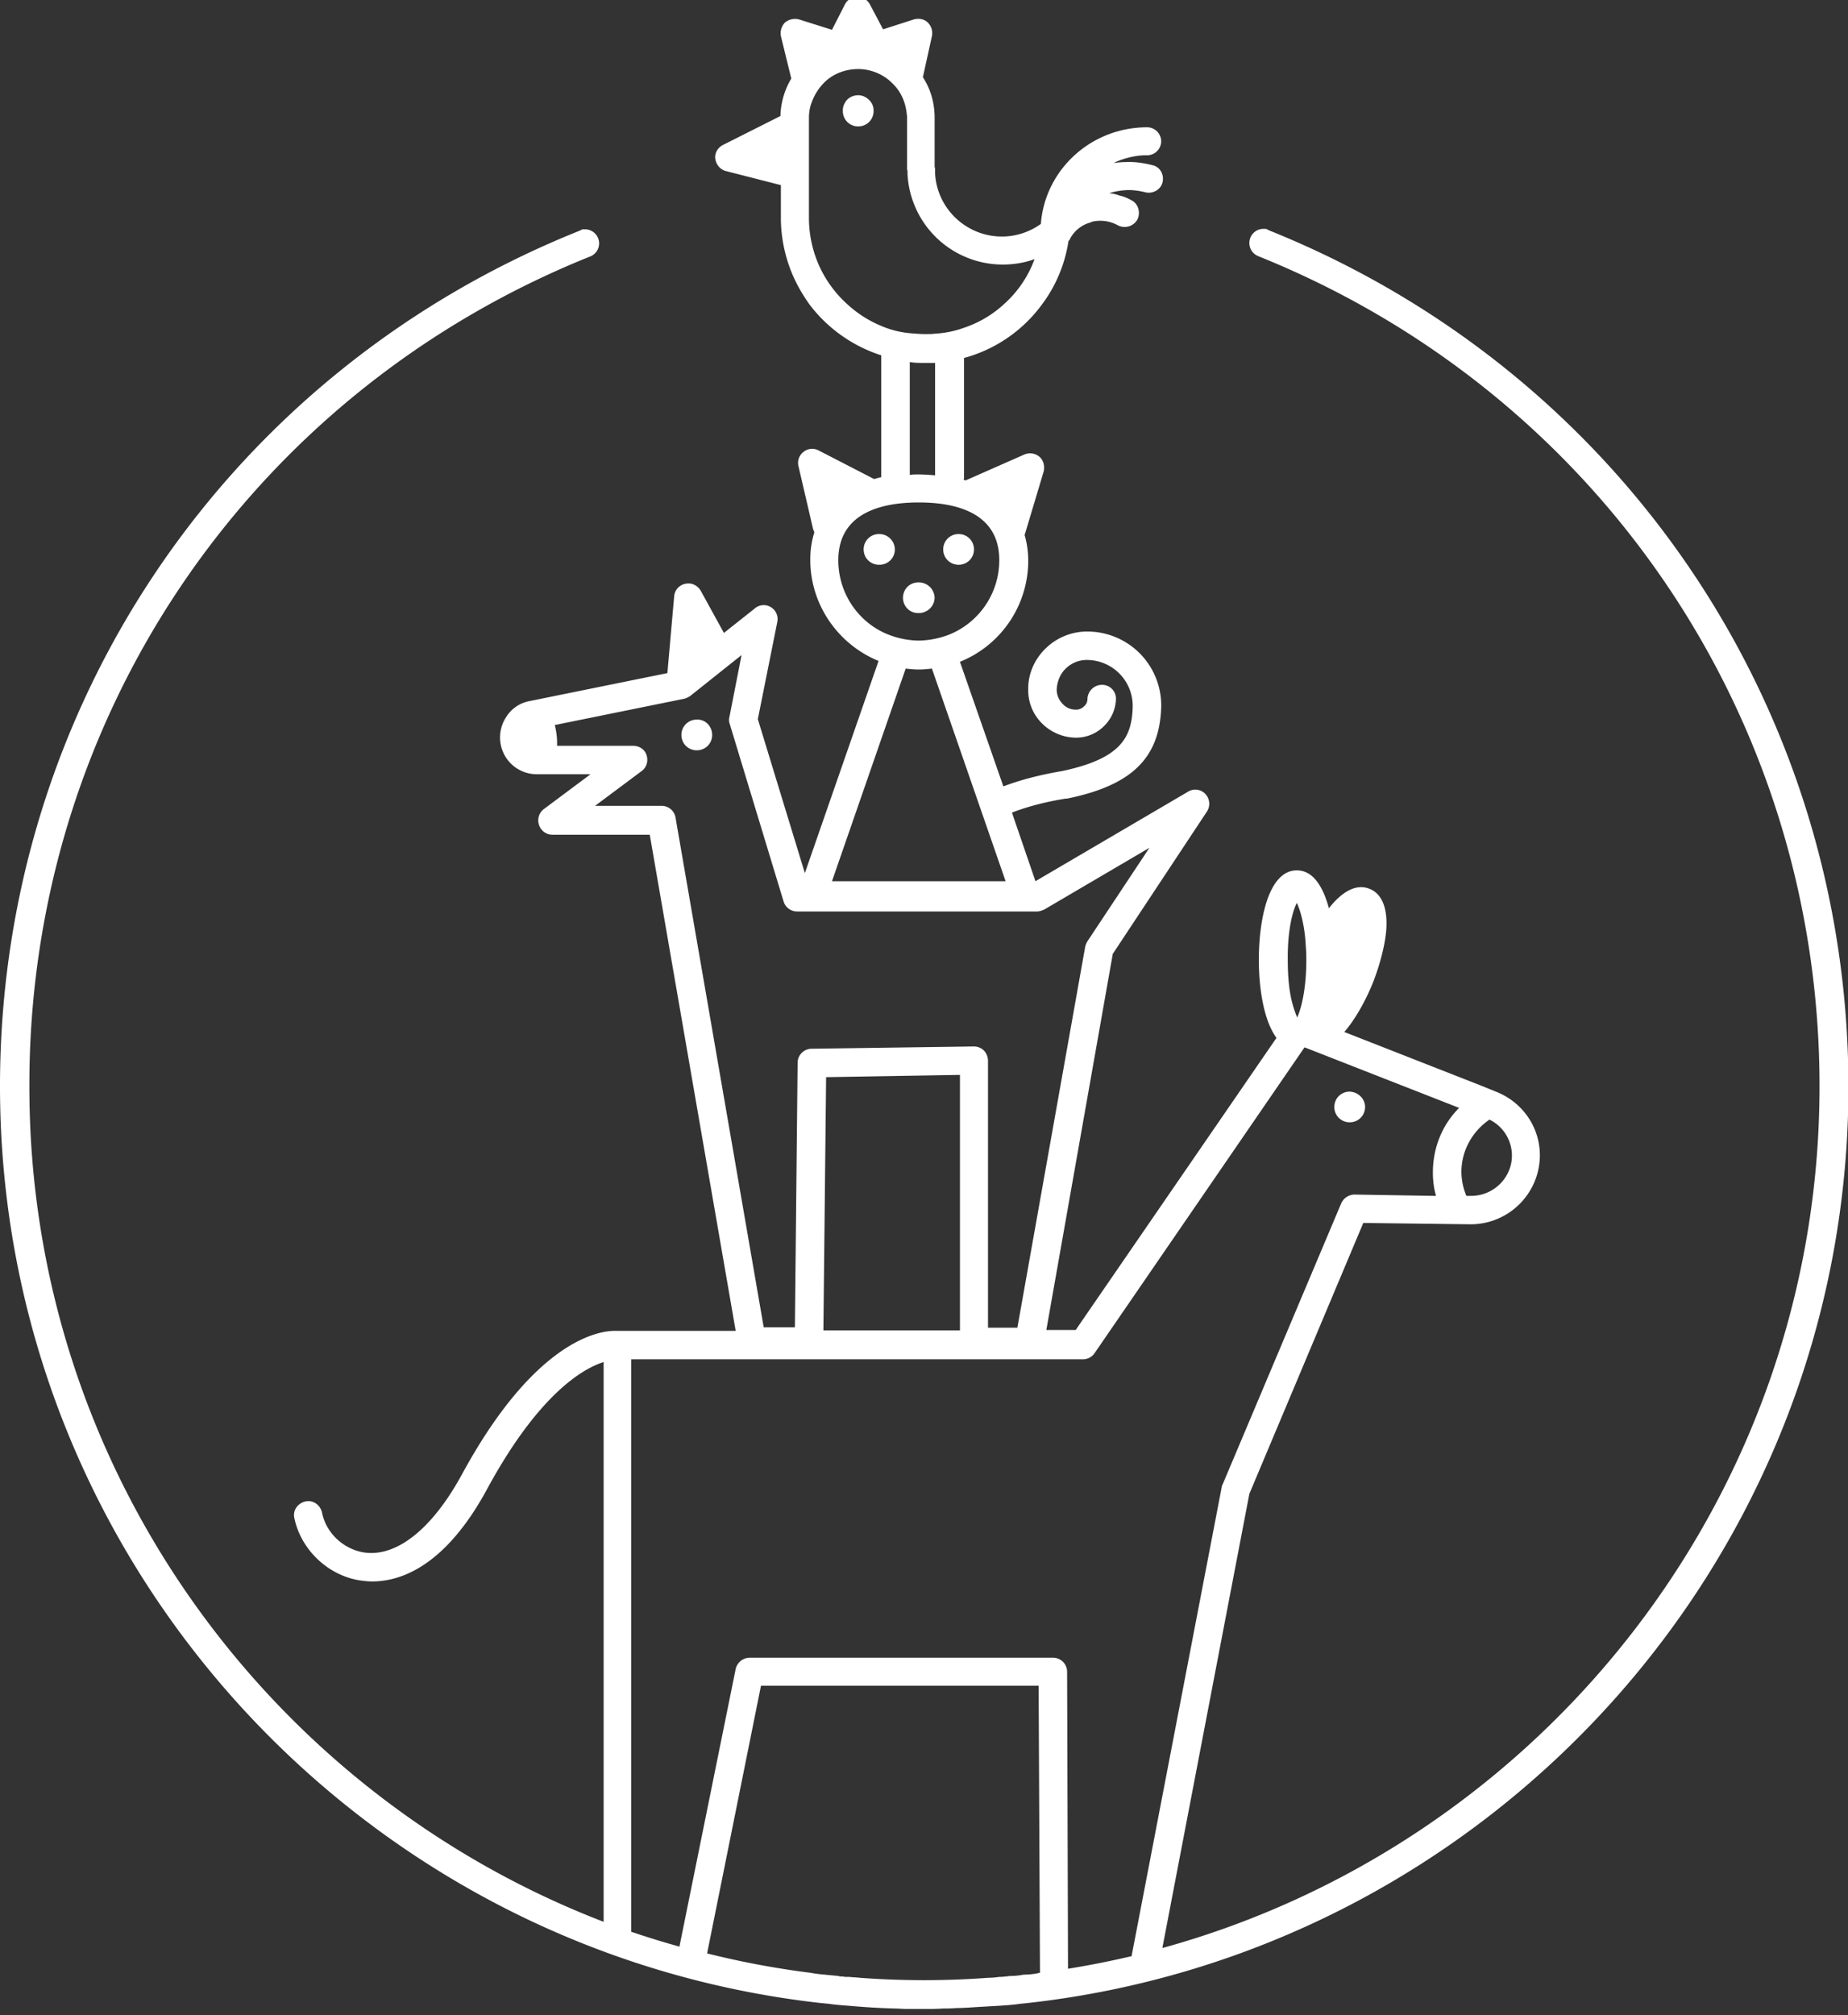 <?xml version="1.0" encoding="UTF-8"?> <svg xmlns="http://www.w3.org/2000/svg" width="100" height="109" viewBox="0 0 100 109" fill="none"><rect x="0" y="0" width="100" height="109" fill="#333333" stroke="none"/><g clip-path="url(#clip0_909_25448)"><path d="M38.537 39.757c0 .464-.367.83-.832.83a.824.824 0 01-.832-.83c0-.464.367-.83.832-.83.465-.025.832.366.832.83zM73.868 59.88c0 .464-.367.83-.831.83a.824.824 0 01-.833-.83c0-.464.368-.83.833-.83.464.024.831.39.831.83zM47.272 6.008c0 .464-.367.83-.832.83a.824.824 0 01-.832-.83c0-.147.049-.27.098-.391.122-.269.416-.44.734-.44s.587.171.734.44c.073.098.098.244.098.39zm5.432 23.712c0 .464-.367.83-.832.83a.824.824 0 01-.832-.83c0-.464.367-.83.832-.83.465 0 .832.366.832.83zm-2.154 2.613a.811.811 0 01-.415.708.846.846 0 01-.44.123.82.82 0 01-.832-.83c0-.465.366-.831.831-.831.49 0 .856.366.856.83zm-2.128-2.613c0 .464-.367.83-.832.83a.824.824 0 01-.832-.83c0-.464.367-.83.832-.83a.84.84 0 01.832.83zm12.821 76.095a50.24 50.24 0 01-3.45.684v-.024l-.049-16.045a.762.762 0 00-.758-.757H40.568a.786.786 0 00-.759.61l-3.034 14.971v.049a47.153 47.153 0 01-2.618-.806V73.531H58.6a.77.77 0 00.637-.342L70.54 56.73l.049-.073.073.025 8.295 3.248c-.906.903-1.42 2.149-1.42 3.492 0 .44.05.855.172 1.27l-4.404-.073a.801.801 0 00-.734.488l-6.411 15.19a.346.346 0 00-.049.146l-4.869 25.325v.048zm-4.967.904c-.049 0-.073 0-.122.024a3.98 3.98 0 01-.759.074 3.976 3.976 0 01-.758.073c-.196.024-.367.049-.563.049-.196.024-.392.049-.612.049-2.3.171-4.624.171-6.924 0-.196-.025-.392-.025-.587-.049h-.123c-.073 0-.147 0-.22-.025h-.122c-.025 0-.074 0-.098-.024-.27-.024-.514-.049-.759-.073a7.242 7.242 0 01-.758-.098 47.19 47.19 0 01-5.603-1.05v-.025l2.911-14.457h15.024l.073 15.532zm-4.33-48.573v13.822h-7.39l.147-13.7 7.242-.122zm-15.391-13.92a.763.763 0 00-.759-.635H32.2l2.52-1.88c.269-.196.367-.538.269-.855-.098-.317-.392-.513-.734-.513h-4.11v-.195c0-.318-.05-.61-.123-.928l6.973-1.416c.123-.025.22-.074.343-.147l2.79-2.222-.661 3.37a.626.626 0 00.024.366l2.912 9.597a.764.764 0 00.734.538h12.968c.147 0 .269-.05.391-.098l5.701-3.346-3.352 5.055a1.055 1.055 0 00-.122.294l-3.67 20.61h-1.59V57.39a.814.814 0 00-.221-.562.776.776 0 00-.563-.22l-8.76.123a.762.762 0 00-.758.757l-.147 14.31h-1.688l-4.771-27.57zm12.454-8.059c.22.025.465.05.71.05.244 0 .465-.025.71-.05l3.987 11.502h-9.395l3.988-11.502zm-3.646-5.86c0-2.59 2.374-3.127 4.356-3.127 1.981 0 4.355.538 4.355 3.126a4.342 4.342 0 01-2.667 4.005 4.82 4.82 0 01-1.688.342 4.685 4.685 0 01-1.689-.342c-1.566-.635-2.667-2.198-2.667-4.005zM50.6 19.633v6.081a10.613 10.613 0 00-.88-.049c-.172 0-.343 0-.49.025v-6.105c.27.048.563.048.857.048h.514zm-2.911-2.002a6.15 6.15 0 01-1.81-1.148 6.307 6.307 0 01-1.493-1.978 6.347 6.347 0 01-.612-2.686V6.374c0-.293.049-.586.147-.83.122-.342.318-.684.563-.953.464-.537 1.174-.855 1.957-.855.734 0 1.42.318 1.884.806.27.269.465.586.587.928.098.269.147.562.172.855v2.76c0 .048 0 .122.024.146v.171a5.16 5.16 0 005.163 4.909c.587 0 1.174-.098 1.712-.293a6.05 6.05 0 01-1.663 2.442 5.987 5.987 0 01-2.154 1.27 5.425 5.425 0 01-1.541.317c-.171.024-.343.024-.538.024-.294 0-.563-.024-.857-.048a5.103 5.103 0 01-1.541-.391zm22.486 31.21c.195.415.44 1.245.49 2.442.023.22.023.44.023.66 0 1.464-.244 2.514-.464 3.027l-.025.074-.024-.05a6.036 6.036 0 01-.294-.927c-.122-.537-.196-1.246-.196-2.1-.024-1.563.245-2.662.49-3.126zm10.423 11.722a2.167 2.167 0 011.126 2.564 2.217 2.217 0 01-2.154 1.563h-.22a3.408 3.408 0 01-.269-1.294c0-1.124.563-2.174 1.517-2.833zm-11.94-48.11l-.147-.073h-.147a.762.762 0 00-.758.757c0 .342.195.611.513.733 18.425 7.424 30.34 25.031 30.34 44.886 0 22.222-15.096 40.978-35.551 46.619v-.049l4.698-24.519 6.165-14.652 5.8.073a3.75 3.75 0 003.596-2.662c.563-1.88-.416-3.81-2.226-4.517l-.783-.318-7.414-2.906c.612-.708 1.174-1.734 1.566-2.71.391-1.026.66-2.077.71-2.907.073-1.44-.466-1.953-.906-2.124-.465-.196-1.199-.171-2.129.952-.024.025-.049.073-.073.098-.318-1.172-.856-2.052-1.737-2.052-1.517 0-2.056 2.613-2.056 4.836 0 1.563.27 3.297.955 4.225l-10.864 15.8h-1.59L60.215 51.6l5.09-7.692a.772.772 0 00-.074-.953.745.745 0 00-.954-.122l-8.246 4.835-1.272-3.711c.88-.342 1.86-.587 2.912-.758h.073c3.474-.708 4.992-2.173 5.09-4.908a3.997 3.997 0 00-3.891-4.127 3.214 3.214 0 00-2.3.855c-.636.586-1.003 1.391-1.003 2.222a2.53 2.53 0 00.71 1.856 2.646 2.646 0 001.81.806 2.141 2.141 0 001.542-.587c.415-.39.66-.903.685-1.49a.747.747 0 00-.734-.78.788.788 0 00-.808.757c0 .17-.073.317-.196.415a.59.59 0 01-.44.17.954.954 0 01-.734-.341 1.091 1.091 0 01-.294-.757c.025-.44.196-.855.514-1.148a1.624 1.624 0 011.2-.44 2.484 2.484 0 012.397 2.564c-.049 1.685-.71 2.784-3.817 3.444-1.15.195-2.227.464-3.18.83l-2.35-6.74a5.898 5.898 0 003.695-5.47c0-.489-.074-.977-.196-1.392 0-.025.025-.05.025-.074l1.003-3.345c.073-.293 0-.61-.22-.806a.786.786 0 00-.832-.122l-3.157 1.392c-.049 0-.073-.025-.122-.025.024-.049.024-.097.024-.17v-6.423a7.738 7.738 0 004.209-2.882 7.62 7.62 0 001.444-3.443c.048-.05.073-.074.097-.147a1.77 1.77 0 011.077-.854c.049-.025.073-.025.122-.05.44-.097.93-.048 1.37.196a.794.794 0 001.053-.293c.195-.366.073-.855-.294-1.05-.22-.122-.44-.22-.685-.269a1.922 1.922 0 00-.538-.122 3.792 3.792 0 011.052-.17c.293 0 .611.048.905.121.416.098.832-.146.93-.537.098-.415-.123-.83-.538-.928-.49-.122-.98-.195-1.444-.17-.22 0-.44.024-.66.048.293-.147.61-.244.929-.318a3.61 3.61 0 01.88-.097.762.762 0 00.76-.757.762.762 0 00-.76-.757c-3.033 0-5.529 2.295-5.75 5.226a3.608 3.608 0 01-2.103.684c-1.933 0-3.524-1.514-3.621-3.42v-.195c0-.049 0-.097-.025-.146V6.374c0-.806-.22-1.563-.636-2.198l.49-2.222a.812.812 0 00-.221-.733c-.196-.195-.49-.244-.758-.17l-1.664.536-.71-1.343a.774.774 0 00-.685-.415.753.753 0 00-.685.44l-.685 1.343-1.786-.562a.856.856 0 00-.759.171.832.832 0 00-.22.733l.563 2.295a4.157 4.157 0 00-.588 2.027L39.124 7.84c-.294.147-.465.464-.416.757.049.318.27.586.587.66l2.96.757v1.782c0 1.148.27 2.32.76 3.346.22.464.489.903.782 1.319a7.9 7.9 0 003.89 2.76v6.593c-.146.024-.268.073-.39.098l-2.986-1.539a.743.743 0 00-.832.073.747.747 0 00-.269.782l.783 3.37c.025.073.05.146.074.195a4.87 4.87 0 00-.22 1.49c0 2.466 1.54 4.591 3.694 5.47L43.553 47.23l-2.545-8.328 1.052-5.25a.756.756 0 00-.342-.806.739.739 0 00-.881.073l-1.664 1.319-1.248-2.271c-.171-.293-.49-.464-.832-.39a.752.752 0 00-.612.683l-.367 4.151-7.462 1.515a1.892 1.892 0 00-1.273.879 2.005 2.005 0 00-.269 1.538 1.986 1.986 0 001.933 1.539h2.912l-2.52 1.88a.765.765 0 00-.27.855.764.764 0 00.735.537h5.26l4.65 26.839h-6.485c-.807-.025-4.33.39-8.343 7.79-1.59 2.906-3.5 4.444-5.26 4.2-1.127-.17-2.08-1.05-2.3-2.173-.099-.415-.49-.684-.906-.586-.416.097-.685.488-.587.903.367 1.734 1.86 3.126 3.596 3.37.196.025.392.05.612.05 1.541 0 3.964-.807 6.24-5.032 2.764-5.08 5.138-6.471 6.287-6.837v30.281C14.51 96.975 1.59 79.368 1.59 58.805c-.049-19.878 11.867-37.486 30.292-44.91a.762.762 0 00-.22-1.49h-.147l-.147.074C12.308 20.1 0 38.267 0 58.757c0 25.641 19.476 46.814 44.434 49.598h.049c.146.025.293.025.44.049.343.049.685.073 1.028.098.807.073 1.614.122 2.422.146.245 0 .465.025.71.025h.954c.342 0 .66 0 1.003-.025.22 0 .465 0 .685-.024.343 0 .71-.025 1.052-.049l1.272-.073c.367-.025.734-.049 1.077-.098.147-.024.294-.024.44-.049h.025c24.957-2.759 44.433-23.957 44.433-49.599-.024-20.489-12.331-38.657-31.367-46.3zM47.565 28.89a.824.824 0 00-.831.83c0 .464.367.83.831.83a.824.824 0 00.832-.83c.025-.464-.367-.83-.832-.83zm2.154 2.613a.824.824 0 00-.832.83c0 .293.171.562.391.708a.846.846 0 00.88 0 .842.842 0 00.417-.708.861.861 0 00-.856-.83zm2.153-2.613a.824.824 0 00-.832.83c0 .464.367.83.832.83a.824.824 0 00.832-.83.824.824 0 00-.832-.83zM47.174 5.592c-.147-.244-.416-.44-.734-.44s-.612.172-.734.44a.716.716 0 00-.098.391c0 .464.367.83.832.83a.824.824 0 00.832-.83.772.772 0 00-.098-.39zm0 0c-.147-.244-.416-.44-.734-.44s-.612.172-.734.44a.716.716 0 00-.098.391c0 .464.367.83.832.83a.824.824 0 00.832-.83.772.772 0 00-.098-.39zm2.545 25.91a.824.824 0 00-.832.831c0 .293.171.562.391.708a.846.846 0 00.88 0 .842.842 0 00.417-.708.861.861 0 00-.856-.83zm-2.154-2.612a.824.824 0 00-.831.83c0 .464.367.83.831.83a.824.824 0 00.832-.83c.025-.464-.367-.83-.832-.83zm4.307 0a.824.824 0 00-.832.83c0 .464.367.83.832.83a.824.824 0 00.832-.83.824.824 0 00-.832-.83z" fill="#fff"></path></g><defs><clipPath id="clip0_909_25448"><path fill="#fff" d="M0 0h100v108.844H0z"></path></clipPath></defs></svg> 
